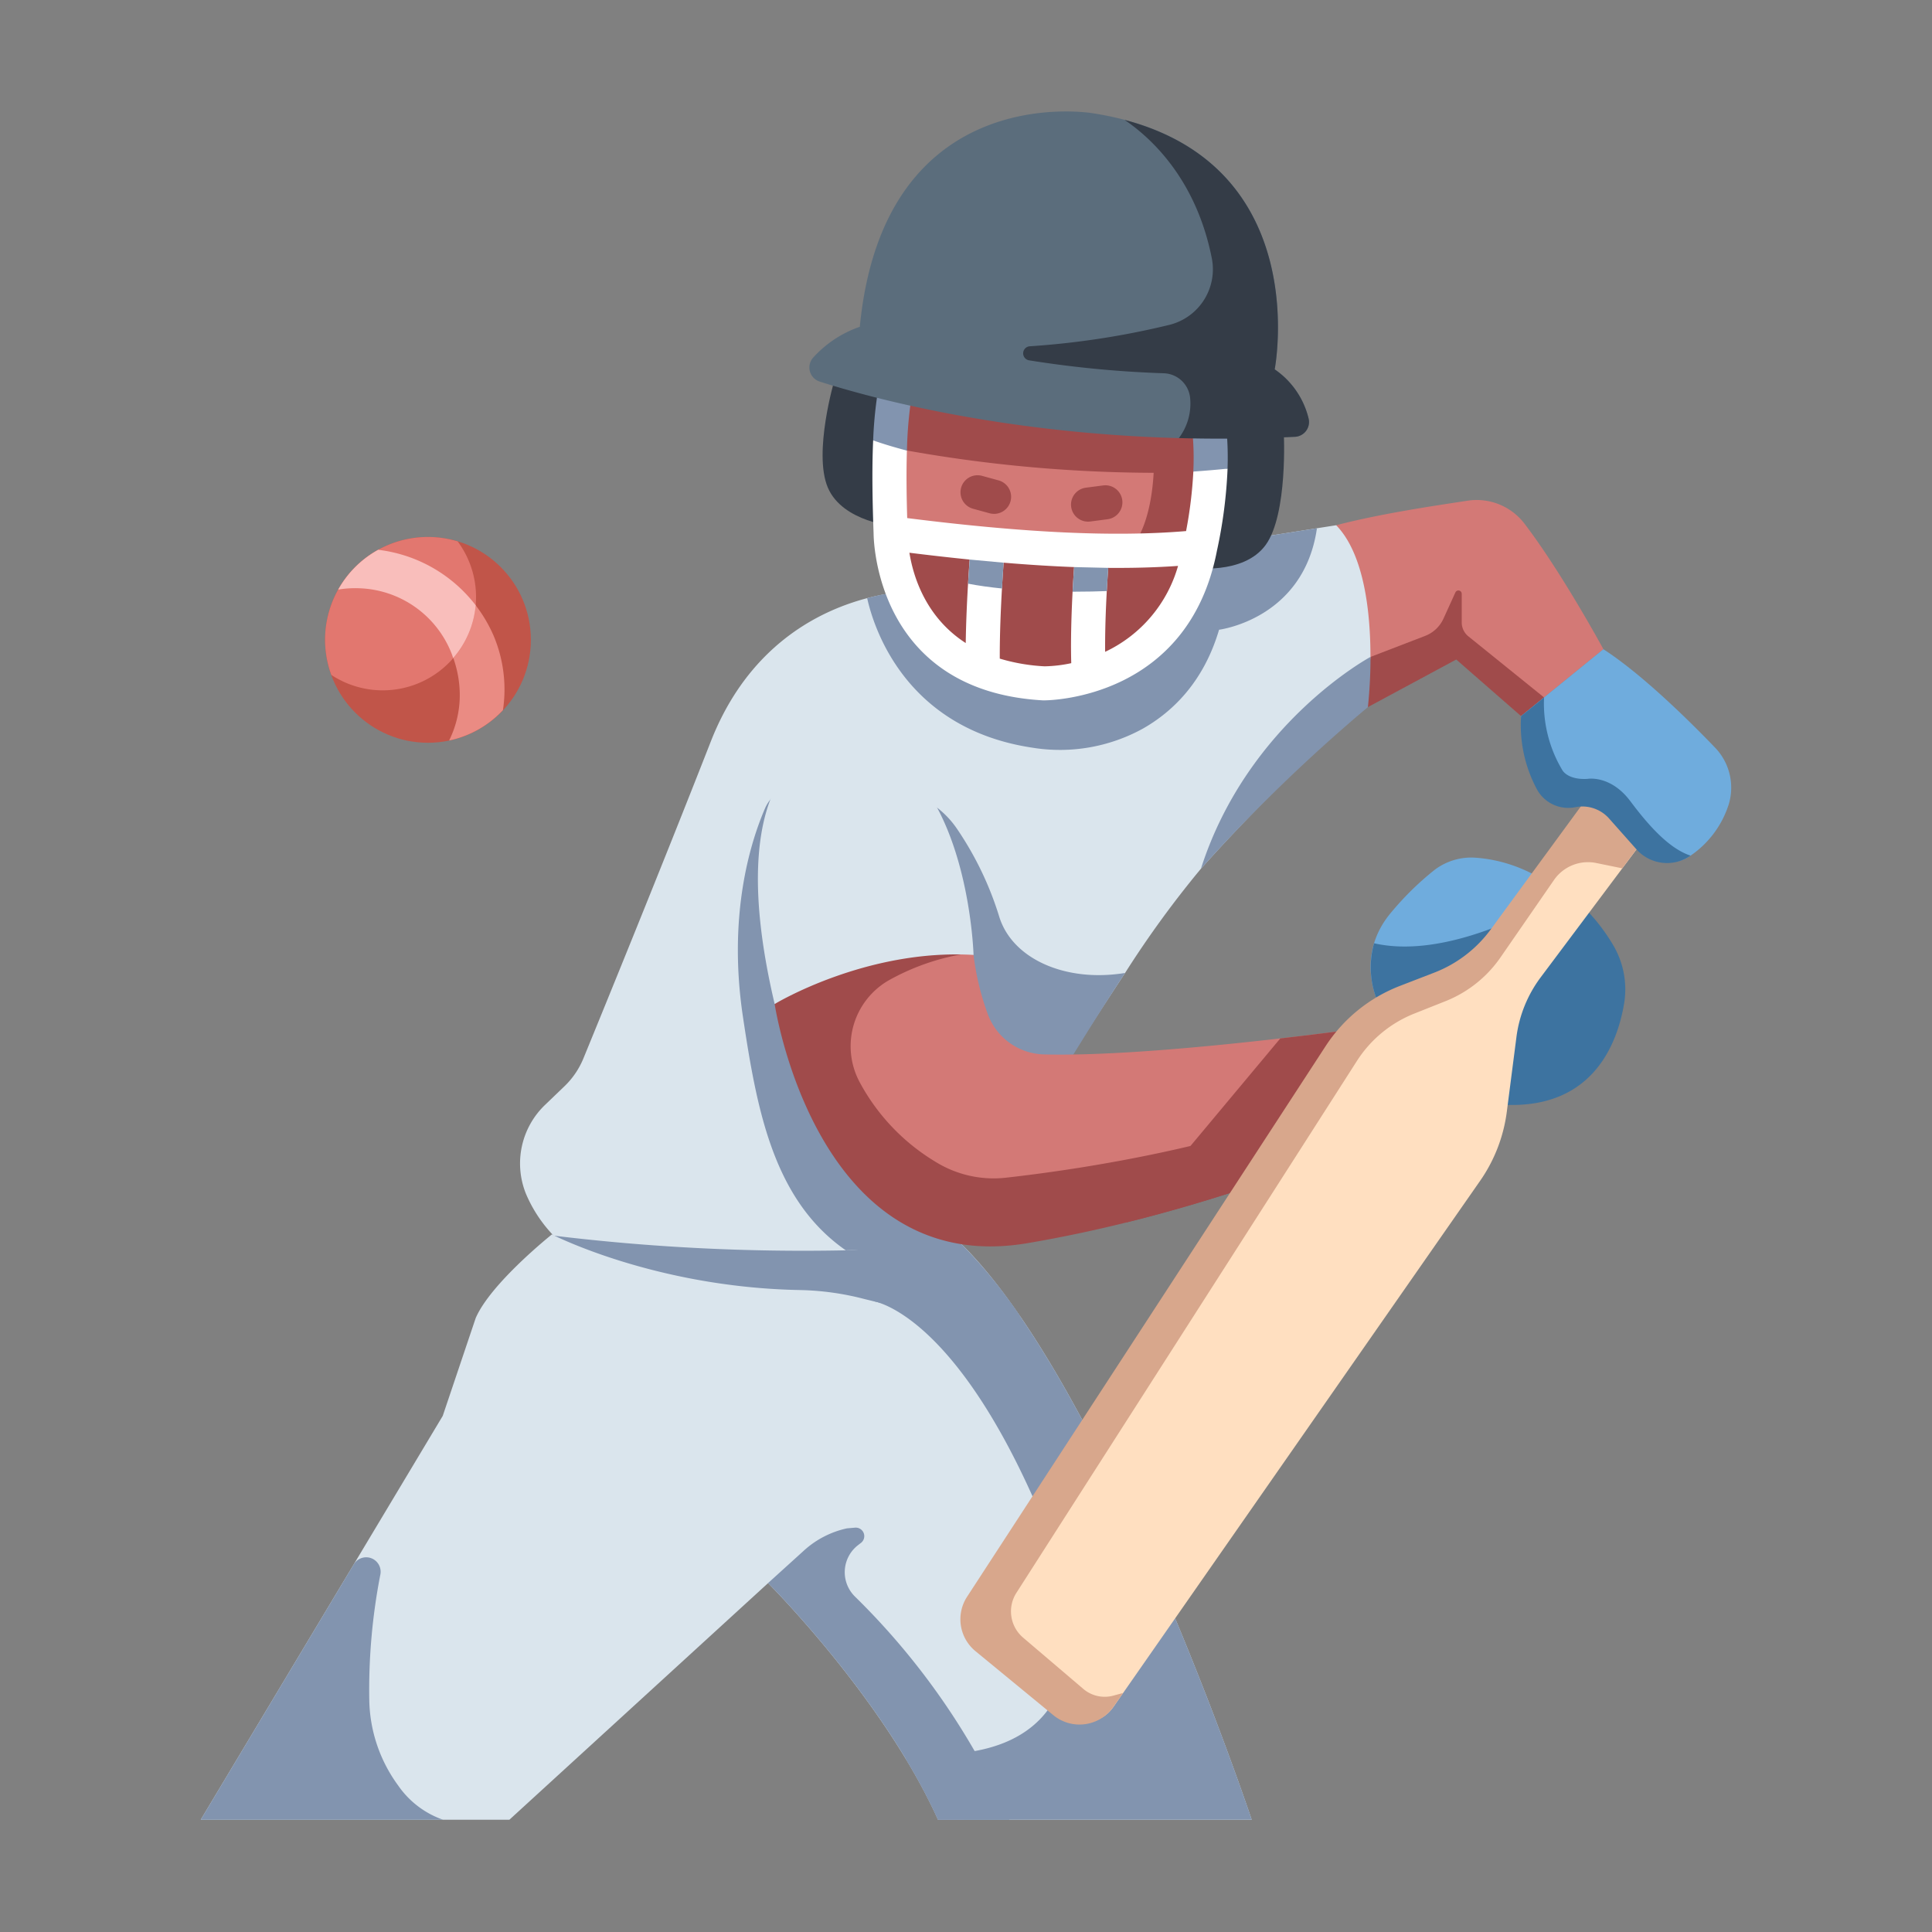 <svg xmlns="http://www.w3.org/2000/svg" id="flat" height="512" viewBox="0 0 340 340" width="512"><rect x="0" y="0" width="340" height="340" fill="#808080" stroke="none"/><path d="m97.123 217.24s-10.776 8.576-13.415 14.734l-5.794 17.2-42.588 71.067h54.32l45.523-41.641s20.233 20.172 29.909 41.644h55.2s-25.511-76.391-51.241-101.462a390.2 390.2 0 0 0 -71.914-1.542z" fill="#dae5ed"></path><g fill="#8294af"><path d="m177.635 228.955h-24.1s15.638 1.769 31.723 42.841c0 0 13.906 35.3-18.536 36.9a45.622 45.622 0 0 0 -7.281.9 101.637 101.637 0 0 1 5.642 10.641h55.2s-20.123-60.237-42.648-91.282z"></path><path d="m177.631 320.241a126.014 126.014 0 0 0 -27.158-39.257 6.014 6.014 0 0 1 .427-8.984q.3-.24.6-.464a1.5 1.5 0 0 0 -1.03-2.693l-1.413.121a16.422 16.422 0 0 0 -7.55 3.883l-6.34 5.747s20.233 20.172 29.909 41.644z"></path><path d="m179.541 231.659a86.182 86.182 0 0 0 -10.5-12.88 390.2 390.2 0 0 0 -71.914-1.539s18.064 9.317 43.657 9.787a48.41 48.41 0 0 1 11.23 1.552 101.932 101.932 0 0 0 27.527 3.08z"></path></g><path d="m243.032 177.49s-5.2-8.828 1.932-17.084a51.913 51.913 0 0 1 7.438-7.272 10.671 10.671 0 0 1 7.247-2.193c5.642.388 15.361 3.056 22.917 15.379 1.929 3.146 2.907 6.3 2.288 9.934-1.317 7.742-5.433 19.245-23.948 16.437z" fill="#6facdd"></path><path d="m275.694 157c-6.656 3.951-21.828 11.747-33.88 9a15.568 15.568 0 0 0 1.218 11.489l17.981 16.565c18.515 2.809 23.487-9.673 24.8-17.416a15.306 15.306 0 0 0 -2.058-10.542 33.1 33.1 0 0 0 -8.061-9.096z" fill="#3d73a0"></path><path d="m240.091 123.315 16.284-8.347 12.247 10.292 13.551-11.009s-7.292-13.46-13.912-22.124a10.576 10.576 0 0 0 -10.005-4.01c-5.881.9-15.286 2.271-23.109 4.315 0 0-3.172 17.339 4.944 30.883z" fill="#d37976"></path><path d="m257.24 109.541v-5.041a.584.584 0 0 0 -1.116-.242l-2.1 4.616a5.843 5.843 0 0 1 -3.216 3.03l-13.4 5.158a36.7 36.7 0 0 0 3.325 7.374l15.542-8.372 11.411 9.962 4.045-3.287-13.319-10.749a3.145 3.145 0 0 1 -1.172-2.449z" fill="#a04b4b"></path><path d="m161.668 104s-25.891-.8-36.582 26.5c-8.778 22.417-19.031 47.506-22.419 55.769a14.33 14.33 0 0 1 -3.338 4.9l-3.372 3.239a14.266 14.266 0 0 0 -3.42 15.628 24.167 24.167 0 0 0 4.888 7.416 363.866 363.866 0 0 0 51.41 2.584c6.987-.177 13.028-2.323 19.711-2.994 0 0 15.926-25.247 29.452-45.822a177.989 177.989 0 0 1 13.344-18.337 323.2 323.2 0 0 1 28.793-28.4l1.044-8.879c0-7.552-1.014-18-6.032-23.173z" fill="#dae5ed"></path><path d="m231.761 92.965-70.093 11.035a35.381 35.381 0 0 0 -9.06 1.269c1.121 5.064 6.625 22.914 29 26.3a30.28 30.28 0 0 0 19.55-3.36c5.216-2.973 10.664-8.2 13.378-17.387.001-.008 14.903-1.836 17.225-17.857z" fill="#8294af"></path><path d="m198 171.221c-10.389 1.716-19.906-2.416-22.178-9.987a57.507 57.507 0 0 0 -7.4-15.366 16.135 16.135 0 0 0 -12.949-7.085l-14.752-.416a6.408 6.408 0 0 0 -6.07 3.842c-2.621 6.063-6.592 18.86-3.9 36.772 2.456 16.373 5.366 32.21 18.088 41.051q10.479-.267 20.507-1.262s1.448-2.582 3.844-6.748l1.9-3.295c5.635-9.727 14.576-24.827 22.91-37.506z" fill="#8294af"></path><path d="m157.584 92.646s-9.284-.7-11.9-6.842 1.177-18.961 1.177-18.961l13.076 1.177z" fill="#343c47"></path><path d="m209.594 99.893s9.2 1.418 13.136-3.98 3.2-19.755 3.2-19.755l-13.072-.786z" fill="#343c47"></path><path d="m157.5 66.843a255.529 255.529 0 0 0 -.761 26.985 27.309 27.309 0 0 0 24.695 26.3q.666.059 1.354.1s.334.024.931.031a27.5 27.5 0 0 0 27.521-24.016 172.043 172.043 0 0 0 1.59-27.238z" fill="#d37976"></path><path d="m211.24 96.243a188.857 188.857 0 0 0 1.667-22.709l-9.837 6.211s.607 12.473-4.794 17.529l-41.476-2.32a27.3 27.3 0 0 0 24.629 25.177q.666.059 1.354.1s.334.024.931.031a27.5 27.5 0 0 0 27.526-24.019z" fill="#a04b4b"></path><path d="m212.553 83.055a132.718 132.718 0 0 0 .277-14.05l-55.33-2.162s-.442 5.062-.694 11.925a250.871 250.871 0 0 0 55.747 4.287z" fill="#a04b4b"></path><path d="m137.263 176.692s6.358 47.286 43.627 40.975c41.487-7.026 76.35-24.2 76.35-24.2l-4.7-14.314s-45.729 6.985-68.807 6.407a10.814 10.814 0 0 1 -9.868-7.017 45.957 45.957 0 0 1 -2.537-10.492s-16.746-5.067-34.065 8.641z" fill="#d37976"></path><path d="m198.276 215.115a293.887 293.887 0 0 0 58.964-21.649l-4.7-14.314s-12.227 1.868-27.228 3.592z" fill="#a04b4b"></path><path d="m244.131 189.5c-22.28 11.737-54.24 16.318-67.114 17.757a19.386 19.386 0 0 1 -12.241-2.712 36.535 36.535 0 0 1 -13.5-14.121 13.379 13.379 0 0 1 5.029-17.844 40.772 40.772 0 0 1 12.712-4.6l-1.017-.543a42.357 42.357 0 0 0 -31.671 9.255s7.207 48.4 44.476 42.087c26.017-4.406 49.459-13.24 63.326-19.216z" fill="#a04b4b"></path><path d="m137.318 137.051c-3.787 6.305-6.093 18-.989 39.641 0 0 16.068-9.764 35-8.642 0 0-.733-26.745-14.942-35.576a13.748 13.748 0 0 0 -19.069 4.577z" fill="#dae5ed"></path><path d="m282.173 136.49-18.555 27.672a23.764 23.764 0 0 1 -10.289 7.857l-6.268 2.7a26.3 26.3 0 0 0 -12.755 10.446l-62.567 96.764c-2.02 3.1-2.31 5.567.55 7.917l13.525 11.216c3.275 2.691 7.705 2.8 10.129-.676l64.537-92.586a27.384 27.384 0 0 0 4.694-12.156l1.694-13.143a22.289 22.289 0 0 1 4.262-10.501l20.27-27.066z" fill="#ffdfc0"></path><path d="m282.173 136.49-19.816 27.057a22.275 22.275 0 0 1 -9.943 7.617l-6.055 2.34a27.371 27.371 0 0 0 -13.076 10.6l-63.093 96.896a7.265 7.265 0 0 0 1.476 9.577l13.7 11.263a7.265 7.265 0 0 0 10.573-1.459l1.7-2.444-1.712.466a5.793 5.793 0 0 1 -5.279-1.18l-10.6-9.029a6.064 6.064 0 0 1 -1.175-7.885l59.922-93.6a21.37 21.37 0 0 1 10.108-8.34l5.472-2.175a21.371 21.371 0 0 0 9.691-7.713l9.409-13.615a7.272 7.272 0 0 1 7.44-2.991l4.571.935 5.9-7.879z" fill="#d8a78c"></path><path d="m267.683 126.023a30.242 30.242 0 0 0 3.629 12.439c1.3 2.428 2.632 3.5 5.333 2.962h.724a7.14 7.14 0 0 1 6.386 2.041l4.913 5.412c2.443 2.754 5.873 3.814 8.873 1.681a17.265 17.265 0 0 0 6.7-9.047 10.156 10.156 0 0 0 -2.448-9.974c-4.452-4.629-12.749-12.84-19.623-17.286z" fill="#6facdd"></path><circle cx="75.316" cy="112.605" fill="#c15549" r="18.109"></circle><path d="m86.9 111.95a25.425 25.425 0 0 0 -20.34-15.193 18.185 18.185 0 0 0 -7.037 7 17.868 17.868 0 0 1 3.569-.236 18.1 18.1 0 0 1 16.383 11.5 19.623 19.623 0 0 1 1.431 6.784 17.934 17.934 0 0 1 -1.874 8.517 18.059 18.059 0 0 0 9.477-5.346 24.722 24.722 0 0 0 .269-3.171 24.361 24.361 0 0 0 -1.878-9.855z" fill="#ea8b83"></path><path d="m57.207 112.605a18.023 18.023 0 0 0 1.1 6.168 16.423 16.423 0 0 0 22.23-23.5 18.1 18.1 0 0 0 -23.331 17.336z" fill="#e2776f"></path><path d="m174.936 90.431a3.034 3.034 0 0 1 -.794-.107l-2.921-.8a3 3 0 0 1 1.584-5.787l2.921.8a3 3 0 0 1 -.79 5.895z" fill="#a04b4b"></path><path d="m191.479 91.8a3 3 0 0 1 -.384-5.975l3-.391a3 3 0 1 1 .776 5.949l-3 .392a3.046 3.046 0 0 1 -.392.025z" fill="#a04b4b"></path><path d="m286.917 141c-3.5-4.674-7.541-3.93-7.541-3.93-3.611.212-4.461-1.593-4.461-1.593a22.822 22.822 0 0 1 -3.187-12.736l-4.045 3.287a23.951 23.951 0 0 0 2.783 12.867 6.276 6.276 0 0 0 6.765 3.156 6.294 6.294 0 0 1 5.943 1.994l4.793 5.4a7.219 7.219 0 0 0 9.548 1.133c-3.989-1.299-7.75-5.784-10.598-9.578z" fill="#3d73a0"></path><path d="m81.2 103.707a25.423 25.423 0 0 0 -14.637-6.95 18 18 0 0 0 -7.037 7 17.868 17.868 0 0 1 3.569-.236 18.1 18.1 0 0 1 16.383 11.5c.1.257.183.523.276.784a16.352 16.352 0 0 0 3.959-9.291 26.241 26.241 0 0 0 -2.513-2.807z" fill="#f9bebb"></path><path d="m240.73 124.434a85.824 85.824 0 0 0 .457-8.829c-.018.009-21.636 11.616-29.845 37.279a292.444 292.444 0 0 1 29.388-28.45z" fill="#8294af"></path><path d="m214.188 96.8a83.57 83.57 0 0 0 1.844-14.323 10.94 10.94 0 0 0 -6.025.513 76.063 76.063 0 0 1 -1.277 10.47c-12.659 1.059-28.395.323-49.078-2.286-.112-3.811-.172-7.949-.051-11.879a11.042 11.042 0 0 0 -5.941-1.8c-.238 5.316-.111 11.077.078 16.382.017 1.861.8 27.743 29.811 29.376h.115.042c1.176 0 25.482-.366 30.466-26.387v-.013l.009-.048v-.01zm-54.147.473q5.55.689 10.6 1.2c-.185 2.5-.6 8.635-.688 14.692-7.032-4.528-9.232-11.677-9.912-15.891zm23.776 19.988a33.291 33.291 0 0 1 -7.874-1.355c-.026-6.491.469-14 .68-16.884 4.389.368 8.511.627 12.4.774-.228 3.227-.68 10.7-.5 16.91a24.1 24.1 0 0 1 -4.679.555zm10.668-2.55c-.049-5.687.356-12.118.545-14.774 4.363.037 8.436-.078 12.287-.346a23.931 23.931 0 0 1 -12.832 15.121z" fill="#fff"></path><path d="m159.608 79.3a71.981 71.981 0 0 1 .8-9.406 3 3 0 0 0 -5.916-1 72.185 72.185 0 0 0 -.832 8.605c1.117.401 3.111 1.056 5.948 1.801z" fill="#8294af"></path><path d="m212.584 73.1a3 3 0 0 0 -2.705 3.269 47.939 47.939 0 0 1 .121 6.621q2.945-.207 6.026-.512a53.052 53.052 0 0 0 -.172-6.678 3 3 0 0 0 -3.27-2.7z" fill="#8294af"></path><path d="m144.248 67.149c8.358 2.678 31.413 9.078 63.213 9.951l20.443-.231a2.607 2.607 0 0 0 2.386-3.221 14.649 14.649 0 0 0 -5.967-8.648s7.571-38.922-32-45.069c0 0-36.751-6.316-41.011 37.579a19.8 19.8 0 0 0 -8.186 5.4 2.6 2.6 0 0 0 1.122 4.239z" fill="#5b6d7c"></path><path d="m230.29 73.648a14.644 14.644 0 0 0 -5.967-8.648s6.827-35.119-26.414-43.9c4.692 3.186 12.613 10.455 15.359 24.4a10.073 10.073 0 0 1 -7.512 11.68 144 144 0 0 1 -24.522 3.76 1.246 1.246 0 0 0 -.127 2.474 190.208 190.208 0 0 0 23.672 2.274 4.815 4.815 0 0 1 4.661 4.32 10.071 10.071 0 0 1 -1.979 7.088c6.472.178 13.3.132 20.443-.226a2.606 2.606 0 0 0 2.386-3.222z" fill="#343c47"></path><path d="m188.759 104.132c2.457 0 4.555-.057 6.017-.113.092-1.7.187-3.134.254-4.081l-6.006-.141c-.074 1.054-.173 2.566-.265 4.335z" fill="#8294af"></path><path d="m176.623 99.023-5.977-.55c-.071.952-.175 2.439-.282 4.247 1.911.364 3.927.639 5.965.845.11-1.923.219-3.525.294-4.542z" fill="#8294af"></path><path d="m35.327 320.241h42.64a16 16 0 0 1 -7.911-6.042 26.137 26.137 0 0 1 -5.069-15.04 105.974 105.974 0 0 1 1.956-22.1 2.542 2.542 0 0 0 -4.681-1.765z" fill="#8294af"></path></svg>